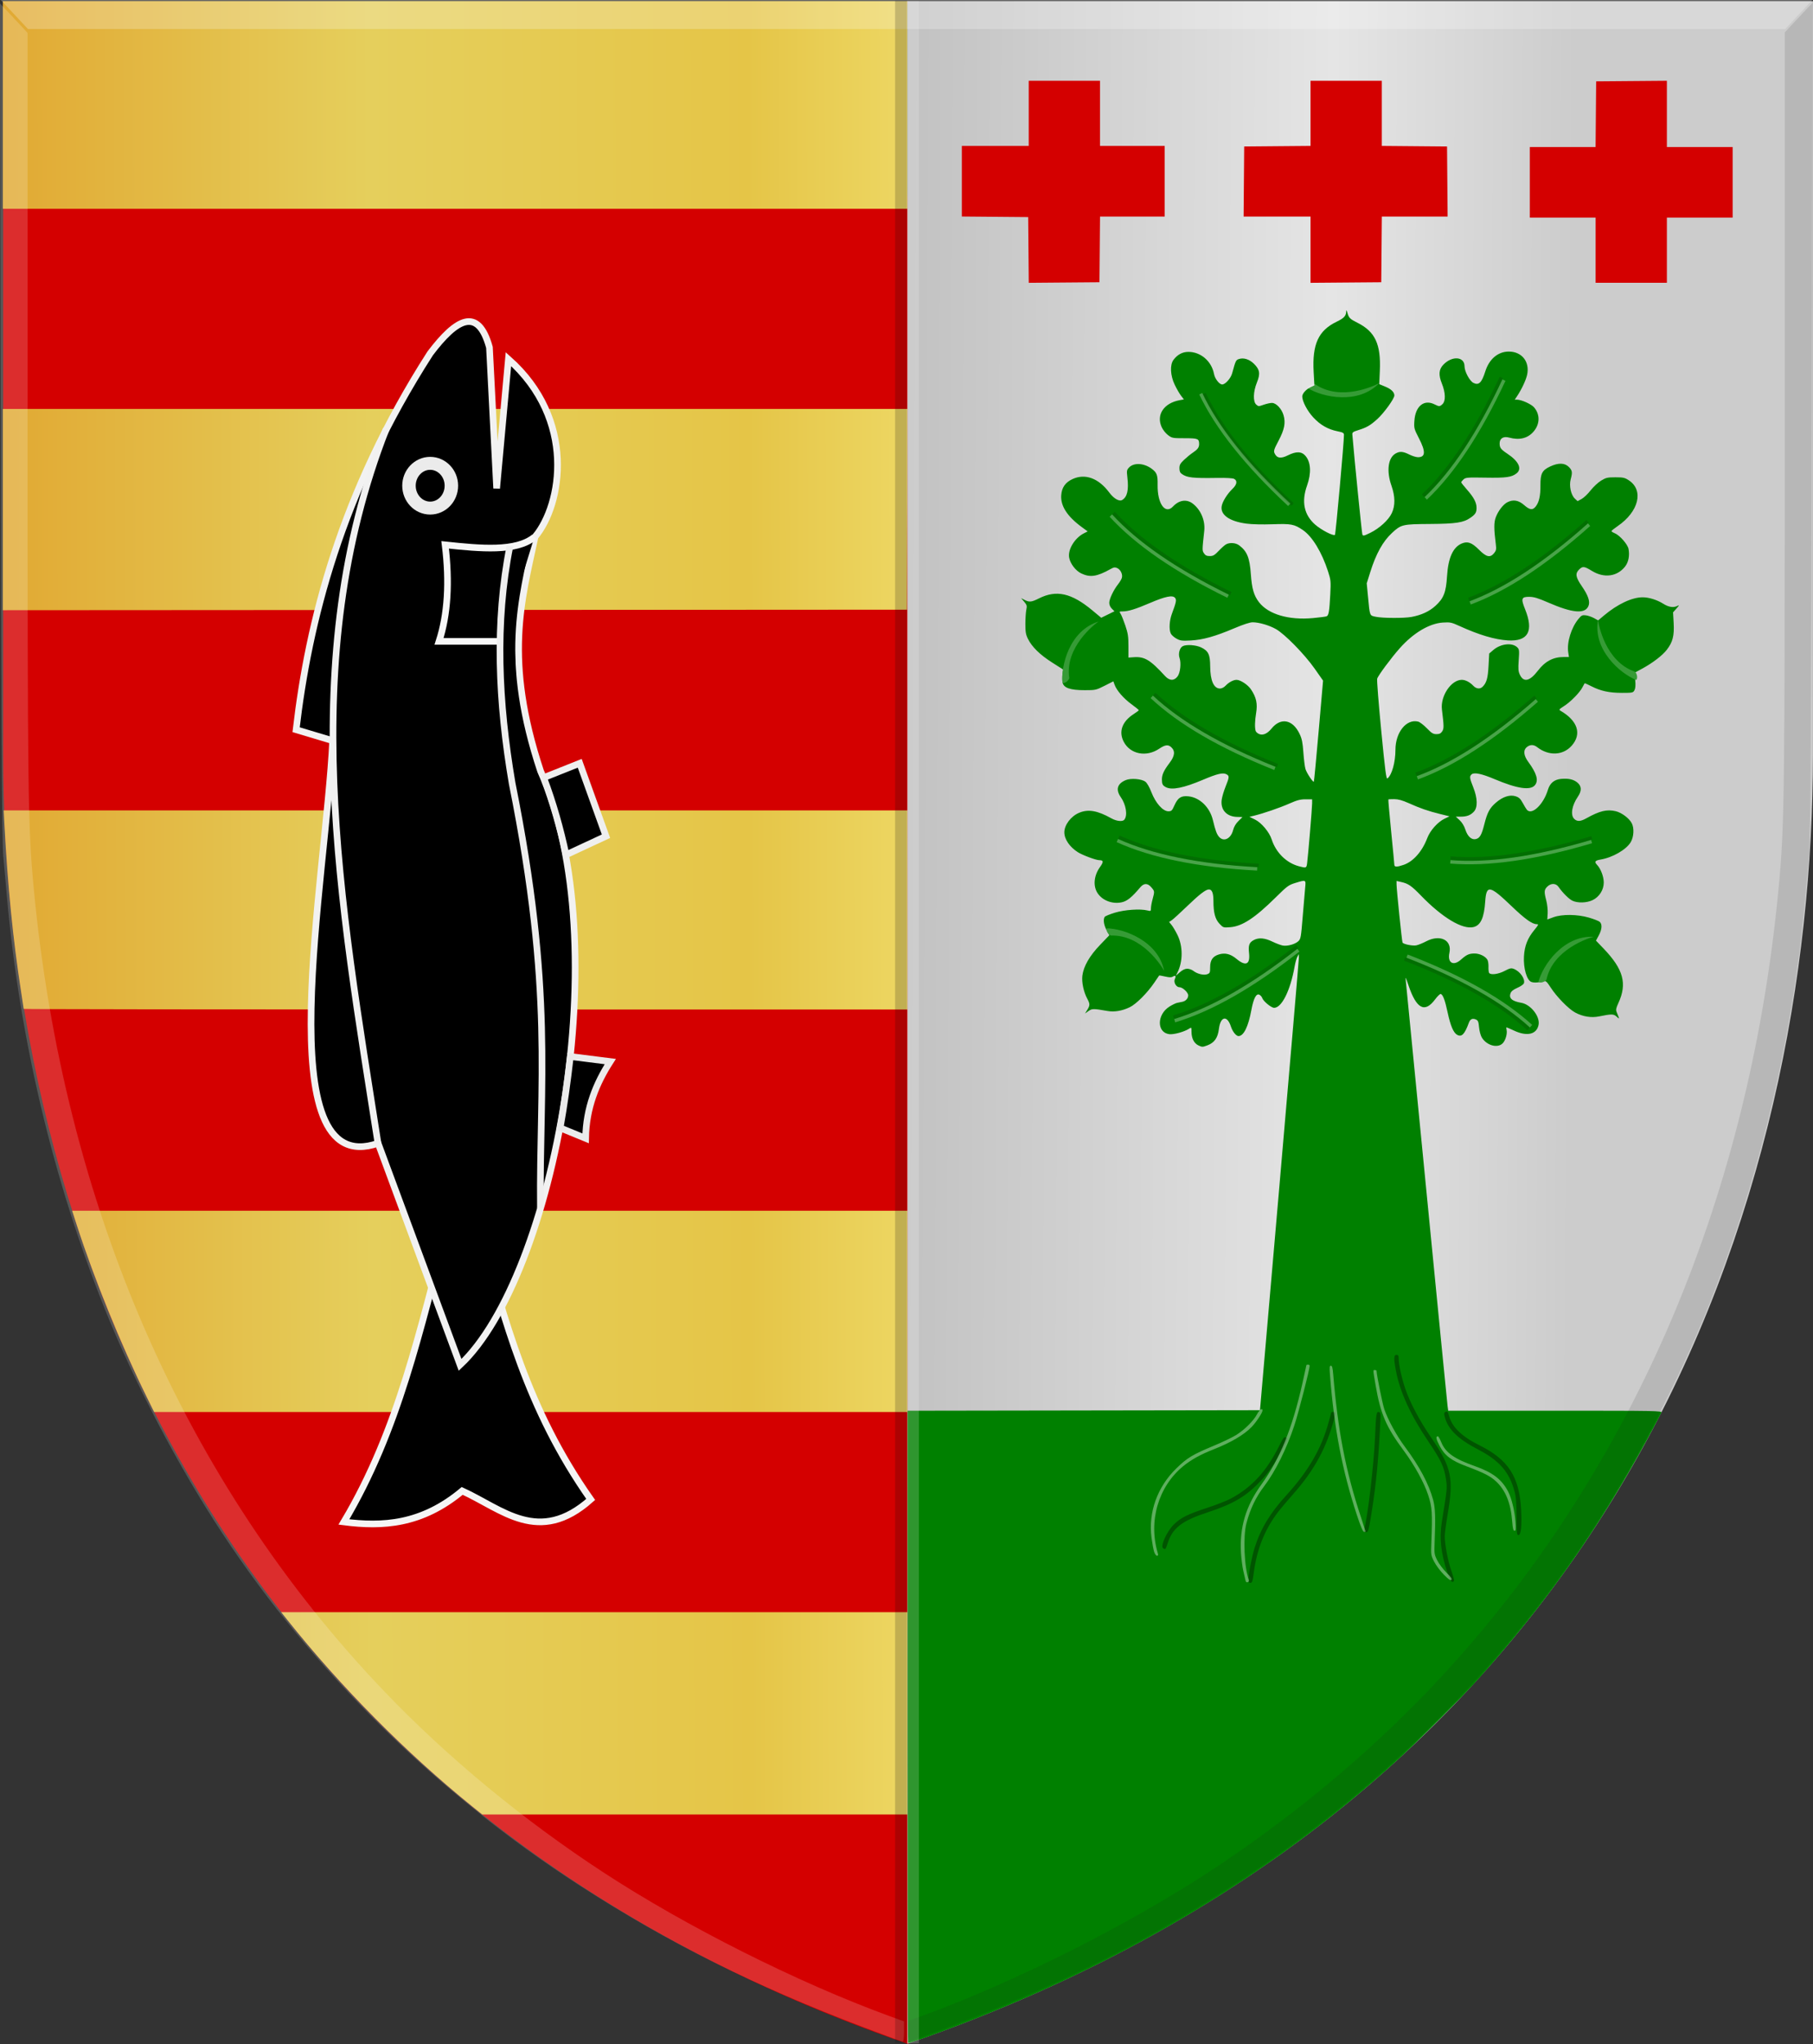 <?xml version="1.0" encoding="UTF-8" standalone="no"?>
<!-- Created with Inkscape (http://www.inkscape.org/) -->

<svg
   xmlns:dc="http://purl.org/dc/elements/1.1/"
   xmlns:cc="http://creativecommons.org/ns#"
   xmlns:rdf="http://www.w3.org/1999/02/22-rdf-syntax-ns#"
   xmlns:svg="http://www.w3.org/2000/svg"
   xmlns="http://www.w3.org/2000/svg"
   xmlns:xlink="http://www.w3.org/1999/xlink"
   xmlns:sodipodi="http://sodipodi.sourceforge.net/DTD/sodipodi-0.dtd"
   xmlns:inkscape="http://www.inkscape.org/namespaces/inkscape"
   width="528.086"
   height="595.526"
   id="svg4721"
   version="1.1"
   inkscape:version="0.48.4 r9939"
   sodipodi:docname="Maaseik wapen.svg">
  <rect width="100%" height="100%" fill="#333333" stroke="none"/>
  <defs
     id="defs4723">
    <linearGradient
       gradientTransform="translate(53.538,-39.878)"
       gradientUnits="userSpaceOnUse"
       y2="-32.554"
       x2="88.641"
       y1="-32.554"
       x1="73.236"
       id="linearGradient6983"
       xlink:href="#linearGradient21651"
       inkscape:collect="always" />
    <linearGradient
       gradientTransform="translate(53.538,-39.878)"
       gradientUnits="userSpaceOnUse"
       y2="-32.302"
       x2="70.206"
       y1="-32.302"
       x1="53.538"
       id="linearGradient6973"
       xlink:href="#linearGradient3984"
       inkscape:collect="always" />
    <linearGradient
       id="linearGradient3984">
      <stop
         id="stop3986"
         offset="0"
         style="stop-color:#a3a3a3;stop-opacity:1;" />
      <stop
         id="stop3988"
         offset="0.143"
         style="stop-color:#b0b0b0;stop-opacity:1;" />
      <stop
         style="stop-color:#d1d1d1;stop-opacity:1;"
         offset="0.321"
         id="stop3990" />
      <stop
         id="stop3992"
         offset="0.5"
         style="stop-color:#bdbdbd;stop-opacity:1;" />
      <stop
         style="stop-color:#e5e5e5;stop-opacity:1;"
         offset="0.75"
         id="stop3994" />
      <stop
         id="stop3996"
         offset="0.875"
         style="stop-color:#cccccc;stop-opacity:1;" />
      <stop
         style="stop-color:#cccccc;stop-opacity:1;"
         offset="1"
         id="stop3998" />
    </linearGradient>
    <linearGradient
       gradientUnits="userSpaceOnUse"
       y2="447.256"
       x2="438.368"
       y1="449.399"
       x1="249.661"
       id="linearGradient5869"
       xlink:href="#linearGradient4070-8-2-8-8-7-0-6-5"
       inkscape:collect="always"
       gradientTransform="translate(40,54.281)" />
    <linearGradient
       id="linearGradient21651">
      <stop
         style="stop-color:#cc992d;stop-opacity:1;"
         offset="0"
         id="stop21653" />
      <stop
         style="stop-color:#e1a832;stop-opacity:1;"
         offset="0.143"
         id="stop21655" />
      <stop
         id="stop21657"
         offset="0.321"
         style="stop-color:#e5cf5c;stop-opacity:1;" />
      <stop
         style="stop-color:#e5c547;stop-opacity:1;"
         offset="0.5"
         id="stop21659" />
      <stop
         id="stop21661"
         offset="0.75"
         style="stop-color:#ffffa3;stop-opacity:1;" />
      <stop
         style="stop-color:#ffd94d;stop-opacity:1;"
         offset="0.875"
         id="stop21663" />
      <stop
         id="stop21665"
         offset="1"
         style="stop-color:#ffdb4e;stop-opacity:1;" />
    </linearGradient>
    <linearGradient
       gradientUnits="userSpaceOnUse"
       y2="365.43"
       x2="440.023"
       y1="370.43"
       x1="178.618"
       id="linearGradient3953"
       xlink:href="#linearGradient21651"
       inkscape:collect="always"
       gradientTransform="translate(40,54.281)" />
    <linearGradient
       id="linearGradient4070-8-2-8-8-7-0-6-5">
      <stop
         id="stop4072-1-2-6-4-1-4-7-9"
         offset="0"
         style="stop-color:#a3a3a3;stop-opacity:1;" />
      <stop
         id="stop4074-8-0-7-0-4-8-7-1"
         offset="0.143"
         style="stop-color:#b0b0b0;stop-opacity:1;" />
      <stop
         style="stop-color:#d1d1d1;stop-opacity:1;"
         offset="0.321"
         id="stop4076-6-1-0-3-7-5-9-8" />
      <stop
         id="stop4078-0-2-8-7-6-7-6-1"
         offset="0.5"
         style="stop-color:#bdbdbd;stop-opacity:1;" />
      <stop
         style="stop-color:#e5e5e5;stop-opacity:1;"
         offset="0.75"
         id="stop4080-2-7-1-8-8-3-4-7" />
      <stop
         id="stop4082-4-7-8-3-2-3-1-8"
         offset="0.875"
         style="stop-color:#cccccc;stop-opacity:1;" />
      <stop
         style="stop-color:#cccccc;stop-opacity:1;"
         offset="1"
         id="stop4084-9-0-3-1-3-0-9-6" />
    </linearGradient>
    <linearGradient
       gradientUnits="userSpaceOnUse"
       y2="365.301"
       x2="308.787"
       y1="363.158"
       x1="127.12"
       id="linearGradient5861"
       xlink:href="#linearGradient4070-8-2-8-8-7-0-6-5"
       inkscape:collect="always"
       gradientTransform="translate(40,54.281)" />
    <linearGradient
       inkscape:collect="always"
       xlink:href="#linearGradient21651"
       id="linearGradient5408"
       x1="-646.249"
       y1="-132.45"
       x2="73.689"
       y2="-134.082"
       gradientUnits="userSpaceOnUse" />
    <linearGradient
       inkscape:collect="always"
       xlink:href="#linearGradient3984"
       id="linearGradient5416"
       x1="-583.565"
       y1="-108.98"
       x2="76.484"
       y2="-105.715"
       gradientUnits="userSpaceOnUse" />
  </defs>
  <sodipodi:namedview
     id="base"
     pagecolor="#ffffff"
     bordercolor="#666666"
     borderopacity="1.0"
     inkscape:pageopacity="0.0"
     inkscape:pageshadow="2"
     inkscape:zoom="0.49497475"
     inkscape:cx="308.67348"
     inkscape:cy="132.16997"
     inkscape:document-units="px"
     inkscape:current-layer="layer1-4"
     showgrid="false"
     fit-margin-top="0"
     fit-margin-left="0"
     fit-margin-right="0"
     fit-margin-bottom="0"
     inkscape:window-width="1600"
     inkscape:window-height="837"
     inkscape:window-x="-8"
     inkscape:window-y="-8"
     inkscape:window-maximized="1" />
  <g
     inkscape:label="Laag 1"
     inkscape:groupmode="layer"
     id="layer1"
     transform="translate(-107.385,-197.456)">
    <g
       transform="matrix(0.854,0,0,0.875,570.136,587.817)"
       id="layer1-4"
       inkscape:label="Laag 1">
      <path
         sodipodi:nodetypes="cccccccc"
         inkscape:connector-curvature="0"
         id="path3020"
         d="m -231.949,-445.586 -302.785,11.688 -6.045,57.187 0,181.879 c 0,144.443 62.188,346.028 308.829,429.309 l 0.029,-611.919 -6.041,-54.638 z"
         style="fill:#d40000;fill-opacity:1;stroke:none" />
      <path
         style="fill:url(#linearGradient5408);fill-opacity:1"
         d="m -380.883,155.248 c -22.199,-17.494 -44.935,-39.891 -62.964,-62.024 l -2.105,-2.584 106.802,0 106.802,0 0,33.681 0,33.681 -72.52,0 -72.52,0 -3.494,-2.753 z M -492.127,18.378 c -8.516,-16.902 -17.623,-38.779 -23.444,-56.313 l -1.686,-5.079 142.453,0 142.453,0 0,33.503 0,33.503 -128.475,0 -128.475,0 -2.828,-5.613 z m -41.66,-128.598 c 0,-0.11 -0.426,-2.877 -0.948,-6.148 -2.685,-16.851 -4.502,-34.748 -5.627,-55.399 l -0.247,-4.544 154.13,0 154.13,0 0,33.146 0,33.146 -150.719,0 c -82.895,0 -150.719,-0.09 -150.719,-0.201 z m -7.106,-166.243 0,-33.503 154.274,0 154.274,0 -0.095,33.414 -0.095,33.414 -154.178,0.089 -154.178,0.089 0,-33.503 z m 0,-134.724 0,-34.572 154.272,0 154.272,0 0,34.572 0,34.572 -154.272,0 -154.272,0 0,-34.572 z"
         id="path4032"
         inkscape:connector-curvature="0" />
      <path
         sodipodi:nodetypes="cccccc"
         inkscape:connector-curvature="0"
         id="path3020-4"
         d="m -232.345,-445.743 308.829,0 0,250.754 c 0,144.443 -62.188,346.028 -308.829,429.31 l -0.032,-680.071 z"
         style="fill:url(#linearGradient5416);fill-opacity:1;stroke:none" />
      <path
         style="fill:#008000"
         d="m -232.135,234.078 c -0.11,-0.107 -0.201,-47.515 -0.201,-105.352 l 0,-105.158 60.108,-0.091 60.108,-0.091 6.63,-74.666 c 3.646,-41.066 6.632,-75.235 6.634,-75.931 l 0.004,-1.266 -0.515,0.914 c -0.283,0.503 -0.705,1.967 -0.939,3.254 -1.438,7.936 -4.386,13.73 -6.985,13.73 -0.982,0 -3.716,-2.206 -4.07,-3.283 -0.126,-0.382 -0.553,-0.863 -0.949,-1.068 -1.069,-0.553 -2.006,1.19 -2.749,5.113 -1.046,5.528 -2.622,8.639 -4.377,8.639 -0.83,0 -2.032,-1.473 -2.601,-3.186 -1.272,-3.834 -3.544,-3.404 -4.08,0.772 -0.389,3.031 -1.526,4.617 -3.95,5.513 -1.605,0.592 -1.792,0.594 -3.019,0.029 -1.526,-0.703 -2.389,-2.366 -2.389,-4.603 0,-1.499 -3.7e-4,-1.499 -0.895,-0.932 -1.582,1.002 -5.197,1.966 -6.679,1.781 -4.312,-0.539 -4.276,-6.531 0.055,-9.191 0.947,-0.582 2.143,-1.143 2.658,-1.247 0.514,-0.104 1.302,-0.261 1.75,-0.348 1.137,-0.221 1.99,-1.139 1.99,-2.14 0,-0.975 -1.932,-2.718 -3.012,-2.718 -1.103,0 -2.049,-1.639 -1.554,-2.691 0.493,-1.046 0.222,-1.38 -0.68,-0.835 -0.507,0.306 -1.171,0.299 -2.634,-0.027 -1.076,-0.24 -1.989,-0.393 -2.029,-0.34 -0.04,0.053 -0.787,1.126 -1.66,2.383 -2.4,3.459 -6.173,7.143 -8.382,8.184 -2.562,1.208 -5.215,1.649 -7.537,1.253 -4.887,-0.833 -5.297,-0.832 -6.53,0.017 l -1.172,0.807 0.764,-1.212 c 0.955,-1.514 0.955,-1.968 0.005,-3.682 -1.247,-2.249 -1.96,-5.528 -1.677,-7.713 0.401,-3.106 2.461,-6.596 6.035,-10.228 l 3.153,-3.203 -0.943,-1.716 c -0.937,-1.704 -1.203,-3.546 -0.636,-4.408 0.163,-0.248 1.717,-0.873 3.454,-1.39 3.336,-0.993 8.665,-1.354 11.105,-0.752 1.157,0.286 1.216,0.251 1.22,-0.723 0.003,-0.563 0.253,-1.918 0.557,-3.012 0.725,-2.61 0.72,-2.654 -0.407,-3.95 -1.284,-1.475 -2.555,-1.464 -3.843,0.033 -2.823,3.281 -4.451,4.562 -6.284,4.942 -3.171,0.658 -6.559,-0.592 -8.21,-3.03 -1.616,-2.384 -1.295,-5.849 0.807,-8.706 1.301,-1.769 1.233,-2.287 -0.301,-2.3 -1.109,-0.009 -5.665,-1.67 -7.222,-2.633 -2.84,-1.755 -4.656,-4.369 -4.637,-6.672 0.02,-2.441 2.265,-5.321 5.041,-6.466 3.103,-1.28 6.245,-0.752 10.998,1.847 1.775,0.97 3.831,1.179 4.425,0.449 1.173,-1.44 0.6,-4.975 -1.217,-7.51 -1.793,-2.502 -1.211,-4.464 1.681,-5.659 1.733,-0.716 5.374,-0.436 6.69,0.514 0.595,0.429 1.389,1.773 2.093,3.544 1.432,3.598 3.9,6.309 5.746,6.309 1.087,0 1.277,-0.177 2.091,-1.959 1.161,-2.539 2.267,-3.248 4.709,-3.021 3.897,0.362 7.345,3.605 8.407,7.906 0.89,3.607 1.341,4.783 2.171,5.661 1.594,1.688 3.99,0.515 4.727,-2.314 0.29,-1.113 0.92,-2.159 1.823,-3.027 l 1.38,-1.327 -1.8,-0.036 c -3.578,-0.071 -5.726,-2.346 -5.308,-5.623 0.123,-0.963 0.721,-2.96 1.328,-4.439 1.317,-3.206 1.347,-3.603 0.307,-4.142 -1.197,-0.619 -3.142,-0.174 -7.978,1.828 -6.603,2.733 -10.619,3.521 -12.66,2.482 -1.138,-0.579 -1.366,-1.008 -1.372,-2.585 -0.007,-1.6 0.642,-2.961 2.656,-5.571 1.76,-2.282 1.928,-3.887 0.538,-5.149 -1.069,-0.971 -2.08,-0.848 -4.143,0.506 -4.383,2.876 -9.86,1.815 -12.077,-2.337 -1.794,-3.36 -0.547,-6.745 3.395,-9.215 0.952,-0.597 1.74,-1.175 1.751,-1.286 0.011,-0.111 -1.09,-0.989 -2.446,-1.952 -2.69,-1.91 -5.088,-4.587 -5.79,-6.465 l -0.447,-1.196 -2.981,1.473 c -2.907,1.436 -3.075,1.473 -6.774,1.473 -4.98,0 -7.214,-0.762 -7.567,-2.58 -0.13,-0.672 -0.138,-1.912 -0.017,-2.756 l 0.22,-1.534 -3.778,-2.35 c -4.135,-2.572 -6.862,-5.175 -8.225,-7.851 -0.729,-1.431 -0.881,-2.294 -0.879,-4.985 0.002,-1.79 0.144,-3.914 0.317,-4.721 0.281,-1.31 0.202,-1.596 -0.73,-2.667 l -1.044,-1.2 1.177,0.588 c 1.64,0.82 2.367,0.746 4.903,-0.5 5.95,-2.923 11.109,-1.794 18.221,3.989 l 3.024,2.459 2.258,-1.082 2.258,-1.082 -0.888,-0.858 c -0.55,-0.531 -0.888,-1.282 -0.888,-1.971 0,-1.257 1.458,-4.255 2.991,-6.151 0.563,-0.696 1.145,-1.644 1.294,-2.106 0.371,-1.151 -0.396,-2.775 -1.551,-3.283 -0.798,-0.351 -1.179,-0.299 -2.312,0.319 -4.634,2.527 -6.95,2.863 -9.981,1.444 -1.901,-0.89 -3.724,-3.208 -4.118,-5.239 -0.519,-2.675 1.88,-6.546 5.021,-8.104 l 1.293,-0.641 -2.022,-1.449 c -4.966,-3.559 -7.264,-7.042 -6.997,-10.606 0.192,-2.572 1.393,-4.251 3.83,-5.359 4.307,-1.957 8.888,-0.325 12.555,4.474 1.564,2.047 3.422,3.078 4.436,2.461 1.708,-1.038 2.236,-3.295 1.744,-7.456 -0.268,-2.27 -0.224,-2.529 0.563,-3.339 1.64,-1.688 5.106,-1.497 7.741,0.426 1.764,1.288 2.061,2.078 2.003,5.343 -0.11,6.235 2.587,9.962 5.229,7.228 2.12,-2.194 4.664,-2.554 6.783,-0.96 2.729,2.052 4.274,5.641 3.895,9.047 -0.726,6.524 -0.726,6.545 -0.089,7.484 0.475,0.701 0.938,0.915 1.979,0.915 1.143,0 1.631,-0.281 3.077,-1.769 0.945,-0.973 2.086,-1.949 2.535,-2.169 1.328,-0.651 3.285,-0.473 4.462,0.405 2.659,1.984 3.532,4.113 3.929,9.577 0.349,4.798 1.037,7.108 2.771,9.307 3.193,4.048 10.147,6.046 18.437,5.297 2.21,-0.2 4.287,-0.462 4.615,-0.584 0.737,-0.273 0.972,-1.64 1.273,-7.408 0.222,-4.252 0.176,-4.7 -0.772,-7.561 -2.122,-6.399 -5.383,-11.629 -8.573,-13.751 -2.947,-1.96 -3.991,-2.155 -10.372,-1.932 -3.444,0.12 -7.001,0.036 -8.888,-0.21 -5.815,-0.76 -8.955,-2.932 -8.432,-5.835 0.278,-1.544 1.912,-4.088 3.703,-5.766 1.507,-1.412 1.719,-2.685 0.548,-3.291 -0.487,-0.252 -2.635,-0.376 -5.703,-0.327 -8.394,0.132 -10.327,-0.075 -12.121,-1.294 -0.617,-0.419 -0.841,-0.932 -0.841,-1.922 0,-1.118 0.274,-1.603 1.589,-2.816 0.874,-0.806 2.179,-1.851 2.898,-2.322 1.714,-1.122 2.219,-1.773 2.226,-2.872 0.013,-1.835 -0.371,-1.989 -4.951,-1.989 -4.107,0 -4.294,-0.035 -5.668,-1.046 -0.794,-0.584 -1.749,-1.765 -2.166,-2.676 -1.888,-4.126 0.776,-7.987 6.175,-8.948 l 1.414,-0.252 -0.967,-1.225 c -0.532,-0.674 -1.504,-2.323 -2.162,-3.664 -1.511,-3.084 -1.687,-6.624 -0.412,-8.288 1.345,-1.755 3.059,-2.648 5.082,-2.648 4.229,0 7.91,3.103 8.737,7.365 0.311,1.605 1.818,3.483 2.794,3.483 1.063,0 2.923,-2.043 3.393,-3.725 1.163,-4.165 1.273,-4.396 2.249,-4.726 1.64,-0.554 3.611,0.046 5.199,1.581 1.999,1.933 2.208,3.284 0.972,6.273 -1.253,3.027 -1.347,6.303 -0.211,7.298 0.725,0.635 0.842,0.637 2.524,0.054 0.97,-0.336 2.249,-0.61 2.842,-0.609 1.45,0.003 3.337,1.971 3.964,4.134 0.735,2.54 0.289,4.732 -1.72,8.454 -1.577,2.921 -1.726,3.392 -1.337,4.217 0.76,1.613 2.128,1.816 4.482,0.664 2.897,-1.417 4.728,-1.358 6.07,0.197 1.824,2.112 2.01,5.729 0.508,9.842 -1.968,5.387 -1.035,9.757 2.778,13.019 2.091,1.789 6.279,3.897 6.738,3.391 0.267,-0.295 3.108,-31.088 3.072,-33.291 -0.011,-0.638 -0.367,-0.832 -2.163,-1.18 -3.28,-0.635 -5.9,-2.097 -8.31,-4.641 -2.035,-2.147 -3.751,-5.33 -3.751,-6.958 0,-0.956 1.3,-2.375 2.811,-3.069 l 1.336,-0.613 -0.254,-4.427 c -0.533,-9.281 1.595,-13.837 7.84,-16.781 2.497,-1.177 3.2,-1.91 3.26,-3.397 0.025,-0.634 0.125,-0.53 0.408,0.428 0.509,1.723 0.858,2.063 3.381,3.294 6.081,2.968 8.077,7.132 7.68,16.023 l -0.199,4.447 2.021,0.81 c 2.051,0.822 3.132,1.843 3.132,2.96 0,1.056 -3.54,5.844 -5.794,7.835 -2.429,2.146 -3.603,2.811 -6.548,3.71 -1.769,0.54 -2.047,0.746 -1.986,1.475 0.654,7.767 3.226,32.823 3.414,33.267 0.226,0.533 0.528,0.472 2.663,-0.542 3.147,-1.494 6.267,-4.274 7.372,-6.566 1.217,-2.526 1.179,-5.55 -0.115,-9.161 -1.732,-4.835 -1.173,-9.219 1.359,-10.665 1.452,-0.829 2.557,-0.76 4.713,0.298 1.012,0.496 2.353,0.903 2.981,0.904 2.582,0.003 2.675,-1.855 0.317,-6.326 -1.653,-3.134 -1.71,-3.348 -1.545,-5.785 0.334,-4.926 3.311,-7.271 6.933,-5.46 1.49,0.745 1.786,0.729 2.69,-0.145 1.088,-1.052 0.995,-3.8 -0.23,-6.761 -1.209,-2.921 -1.07,-4.752 0.481,-6.329 3.002,-3.054 7.229,-2.736 7.229,0.544 0,1.7 1.728,4.863 3.007,5.502 1.844,0.922 2.853,-0.024 4.075,-3.82 1.323,-4.109 4.343,-6.596 8.01,-6.596 4.468,0 7.214,3.397 6.252,7.734 -0.39,1.759 -1.863,4.824 -3.414,7.103 l -0.8,1.175 0.771,0 c 1.498,0 4.889,1.496 5.822,2.568 2.11,2.424 2.005,5.658 -0.265,8.157 -1.976,2.176 -4.801,2.828 -8.245,1.904 -1.952,-0.524 -3.245,0.255 -3.245,1.954 0,1.436 0.418,1.975 2.653,3.424 3.886,2.519 5.078,5.044 3.095,6.552 -1.672,1.271 -3.583,1.525 -10.603,1.406 -6.119,-0.104 -6.724,-0.057 -7.447,0.576 -0.433,0.379 -0.787,0.817 -0.787,0.973 0,0.156 0.858,1.23 1.906,2.385 2.378,2.62 3.333,4.391 3.318,6.153 -0.013,1.531 -0.389,2.119 -2.093,3.275 -2.385,1.618 -4.952,2.002 -13.79,2.062 -9.413,0.065 -9.828,0.16 -12.946,2.972 -3.126,2.819 -5.461,6.923 -7.436,13.069 l -1.197,3.725 0.431,4.405 c 0.649,6.633 0.509,6.281 2.677,6.73 2.297,0.476 9.675,0.506 12.167,0.049 3.374,-0.619 6.043,-1.821 8.122,-3.658 2.857,-2.525 3.644,-4.48 3.994,-9.925 0.393,-6.112 2.043,-9.663 5.055,-10.88 1.986,-0.802 3.406,-0.296 5.834,2.081 2.538,2.484 3.838,2.764 5.185,1.115 0.683,-0.836 0.775,-1.282 0.577,-2.802 -0.683,-5.264 -0.687,-7.416 -0.018,-9.136 0.823,-2.115 2.531,-4.272 3.94,-4.977 1.978,-0.989 3.792,-0.697 5.686,0.915 1.985,1.69 2.921,1.806 3.987,0.495 1.152,-1.416 1.644,-3.565 1.613,-7.046 -0.035,-3.905 0.572,-5.038 3.378,-6.301 2.769,-1.246 4.881,-1.19 6.286,0.169 1.207,1.167 1.304,1.786 0.651,4.145 -0.589,2.129 0.089,5.198 1.413,6.402 l 0.941,0.854 1.358,-0.715 c 0.747,-0.393 2.132,-1.681 3.078,-2.862 0.946,-1.181 2.555,-2.645 3.577,-3.254 1.669,-0.996 2.161,-1.107 4.876,-1.107 2.668,0 3.2,0.116 4.574,0.995 5.204,3.33 3.418,10.451 -3.832,15.278 -1.143,0.761 -2.078,1.5 -2.078,1.641 0,0.142 0.498,0.457 1.108,0.701 1.709,0.684 4.41,3.684 4.71,5.23 0.436,2.248 -0.019,4.467 -1.215,5.921 -2.728,3.317 -7.131,3.867 -11.256,1.405 -2.649,-1.581 -3.174,-1.635 -4.396,-0.454 -1.376,1.331 -1.17,2.544 0.944,5.543 2.191,3.109 2.88,5.121 2.254,6.583 -1.174,2.739 -5.44,2.378 -13.766,-1.165 -3.421,-1.456 -4.811,-1.866 -6.383,-1.883 -2.726,-0.03 -2.936,0.568 -1.457,4.142 3.018,7.291 1.037,10.781 -5.883,10.367 -4.456,-0.267 -9.826,-1.826 -16.456,-4.777 -2.759,-1.228 -3.199,-1.319 -5.652,-1.171 -4.655,0.281 -10.095,3.433 -14.75,8.545 -2.939,3.228 -7.435,9.152 -7.712,10.161 -0.135,0.492 0.488,8.255 1.384,17.251 1.37,13.746 1.712,16.291 2.146,15.943 1.511,-1.213 2.705,-5.417 2.705,-9.527 0,-5.825 3.738,-10.362 7.737,-9.391 0.556,0.135 1.888,1.129 2.962,2.209 1.647,1.657 2.16,1.964 3.285,1.964 1.013,0 1.481,-0.219 1.953,-0.915 0.63,-0.93 0.622,-1.646 -0.084,-7.281 -0.561,-4.479 3.143,-9.883 6.774,-9.883 1.235,0 2.738,0.754 3.899,1.954 1.029,1.065 2.311,1.21 3.189,0.362 1.359,-1.314 1.811,-2.858 2.036,-6.961 l 0.226,-4.116 1.411,-1.179 c 2.532,-2.116 6.443,-2.533 8.162,-0.871 0.679,0.656 0.721,1.024 0.491,4.255 -0.211,2.966 -0.146,3.752 0.402,4.87 1.286,2.62 3.366,2.169 6.112,-1.325 2.471,-3.143 5.222,-4.581 8.763,-4.581 l 1.857,0 -0.249,-1.608 c -0.509,-3.282 1.063,-8.241 3.521,-11.11 1.01,-1.178 1.293,-1.31 2.506,-1.164 0.752,0.09 2,0.508 2.773,0.927 l 1.405,0.763 1.992,-1.636 c 4.605,-3.782 9.561,-6.06 13.183,-6.06 2.155,0 4.911,0.843 7.054,2.157 1.882,1.154 3.51,1.38 4.873,0.675 0.644,-0.333 0.568,-0.148 -0.365,0.879 l -1.182,1.302 0.204,3.58 c 0.24,4.203 -0.319,6.325 -2.334,8.877 -1.509,1.911 -4.862,4.416 -8.431,6.299 l -2.582,1.362 0.235,2.455 c 0.165,1.722 0.087,2.721 -0.258,3.345 -0.473,0.855 -0.639,0.889 -4.277,0.889 -4.338,0 -7.25,-0.617 -10.429,-2.21 -1.202,-0.602 -2.233,-1.043 -2.29,-0.979 -0.057,0.064 -0.399,0.676 -0.759,1.361 -0.919,1.745 -4.04,4.846 -6.273,6.231 -1.659,1.029 -1.803,1.213 -1.211,1.547 5.893,3.321 7.351,7.766 3.823,11.65 -2.962,3.261 -7.836,3.463 -11.75,0.486 -1.198,-0.911 -2.391,-0.929 -3.51,-0.053 -1.323,1.036 -1.155,2.802 0.473,4.962 2.87,3.808 3.561,6.179 2.257,7.736 -1.533,1.831 -6.052,1.178 -13.695,-1.978 -4.414,-1.823 -6.986,-2.357 -7.883,-1.637 -0.794,0.637 -0.717,1.255 0.544,4.343 1.478,3.619 1.559,6.682 0.213,8.086 -1.159,1.209 -2.418,1.676 -4.521,1.676 l -1.653,0 1.308,1.175 c 0.831,0.746 1.545,1.888 1.958,3.13 0.769,2.313 2.134,3.505 3.604,3.149 1.332,-0.323 1.956,-1.395 2.862,-4.914 1.009,-3.918 1.805,-5.376 3.921,-7.177 2.345,-1.995 4.786,-2.773 6.75,-2.151 1.172,0.371 1.66,0.822 2.46,2.27 0.549,0.994 1.187,2.01 1.418,2.259 1.714,1.844 5.636,-1.823 7.135,-6.671 0.685,-2.217 2.161,-3.427 4.437,-3.639 2.567,-0.238 4.3,0.139 5.637,1.227 1.455,1.184 1.506,2.756 0.151,4.686 -2.047,2.916 -2.591,6.096 -1.262,7.38 0.995,0.962 2.155,0.912 4.149,-0.178 4.518,-2.47 7.015,-3.06 10.017,-2.364 2.037,0.472 4.586,2.336 5.479,4.006 0.868,1.622 0.706,4.544 -0.347,6.281 -1.523,2.513 -6.172,5.136 -10.297,5.81 -1.888,0.308 -2.187,0.741 -1.209,1.748 1.27,1.308 2.289,3.91 2.298,5.868 0.011,2.467 -1.507,4.818 -3.807,5.894 -2,0.936 -5.065,1.024 -6.865,0.199 -1.205,-0.553 -3.343,-2.628 -4.764,-4.626 -0.886,-1.246 -2.577,-1.271 -3.833,-0.057 -1.076,1.041 -1.122,1.683 -0.328,4.646 0.325,1.212 0.535,3.121 0.467,4.242 l -0.123,2.039 2.057,-0.737 c 2.979,-1.068 8.166,-1.017 12.155,0.12 1.646,0.469 3.286,1.095 3.646,1.392 0.928,0.765 0.812,2.497 -0.303,4.523 l -0.958,1.74 2.579,2.624 c 6.798,6.919 8.127,11.694 5.059,18.173 -0.791,1.67 -0.902,2.233 -0.589,2.989 1.054,2.548 1.054,2.451 10e-4,1.524 -1.05,-0.925 -1.68,-0.933 -5.975,-0.079 -2.691,0.535 -5.568,0.079 -8.182,-1.297 -2.242,-1.18 -6.316,-5.25 -8.367,-8.36 -1.211,-1.836 -1.639,-2.228 -2.244,-2.058 -1.711,0.481 -3.426,0.574 -4.338,0.233 -1.543,-0.576 -2.727,-4.581 -2.503,-8.467 0.205,-3.557 1.215,-6.066 3.564,-8.854 1.395,-1.656 1.503,-1.903 0.836,-1.903 -1.609,0 -3.989,-1.662 -8.732,-6.099 -7.356,-6.881 -8.495,-7.068 -8.883,-1.456 -0.373,5.405 -1.546,7.925 -3.96,8.511 -3.762,0.913 -10.632,-3.097 -17.962,-10.483 -3.262,-3.287 -4.313,-3.988 -6.788,-4.525 l -1.535,-0.334 0.003,1.137 c 0.005,1.687 1.836,19.055 2.043,19.38 0.363,0.567 3.506,1.171 4.741,0.91 0.689,-0.145 2.161,-0.731 3.269,-1.302 4.777,-2.459 8.925,-0.483 7.98,3.802 -0.732,3.32 1.324,4.521 3.91,2.285 1.957,-1.692 2.797,-2.063 4.676,-2.061 1.766,0.001 3.753,0.964 4.399,2.132 0.221,0.399 0.374,1.44 0.339,2.313 -0.034,0.873 0.058,1.776 0.205,2.006 0.501,0.784 3.15,0.46 5.3,-0.65 1.73,-0.893 2.236,-1.008 3.078,-0.699 2.099,0.769 3.933,3.233 3.526,4.737 -0.112,0.414 -1.006,1.047 -2.197,1.557 -1.377,0.589 -2.125,1.156 -2.38,1.805 -0.663,1.687 0.473,2.681 3.677,3.216 3.191,0.533 6.416,4.538 5.879,7.303 -0.625,3.22 -3.92,3.988 -8.372,1.951 -1.304,-0.596 -2.458,-1.084 -2.565,-1.084 -0.107,0 -0.099,0.366 0.016,0.814 0.317,1.225 -0.334,3.486 -1.285,4.464 -1.744,1.795 -5.546,0.769 -7.181,-1.937 -0.391,-0.647 -0.803,-2.166 -0.917,-3.375 -0.172,-1.838 -0.347,-2.261 -1.062,-2.577 -1.149,-0.506 -1.959,-0.149 -2.412,1.065 -1.429,3.827 -2.426,4.847 -3.963,4.052 -1.276,-0.66 -2.298,-2.985 -3.279,-7.464 -0.895,-4.086 -1.594,-5.918 -2.349,-6.156 -0.242,-0.076 -1.111,0.741 -1.932,1.815 -3.533,4.624 -6.368,3.149 -9.09,-4.728 -1.001,-2.898 -1.072,-3.005 -0.884,-1.341 0.112,0.994 3.312,32.885 7.111,70.869 3.799,37.984 7.005,69.753 7.123,70.598 l 0.215,1.537 36.481,0 c 34.588,0 36.469,0.033 36.236,0.633 -0.135,0.348 -2.283,4.294 -4.773,8.768 -16.659,29.934 -34.493,54.667 -57.487,79.728 -5.711,6.224 -20.464,20.664 -27.706,27.119 -44.342,39.519 -97.415,70.035 -160.335,92.191 -3.541,1.247 -6.528,2.18 -6.638,2.073 z m 95.215,-357.674 c 0.629,0 1.571,0.325 2.093,0.722 1.353,1.029 3.549,1.538 4.742,1.099 0.88,-0.324 0.971,-0.54 0.971,-2.306 0,-2.332 0.85,-3.592 2.854,-4.232 2.157,-0.688 4.077,-0.24 6.127,1.432 3.16,2.576 4.708,1.891 4.288,-1.896 -0.296,-2.669 0.054,-3.584 1.682,-4.397 1.692,-0.846 3.69,-0.667 6.301,0.565 1.296,0.611 2.898,1.196 3.561,1.3 1.603,0.252 4.132,-0.438 5.242,-1.43 0.844,-0.754 0.933,-1.237 1.515,-8.214 0.34,-4.077 0.719,-8.429 0.844,-9.672 0.264,-2.644 0.305,-2.626 -3.372,-1.528 -2.271,0.678 -2.763,1.032 -6.678,4.809 -7.077,6.828 -11.403,9.603 -15.462,9.918 -2.391,0.186 -2.43,0.174 -3.692,-1.12 -1.501,-1.539 -2.089,-3.689 -2.089,-7.642 0,-2.604 -0.487,-3.805 -1.541,-3.805 -1.053,0 -3.204,1.605 -7.248,5.408 -2.468,2.322 -4.901,4.493 -5.406,4.825 l -0.918,0.604 0.837,0.999 c 0.46,0.549 1.366,2.044 2.012,3.321 1.89,3.734 1.888,8.835 -0.003,12.495 l -0.557,1.078 1.376,-1.168 c 0.909,-0.772 1.764,-1.168 2.52,-1.168 z m 40.884,-35.163 c 0.336,-2.434 1.704,-18.404 1.704,-19.895 l 0,-1.348 -2.243,0 c -1.802,0 -2.888,0.278 -5.516,1.415 -3.223,1.393 -8.827,3.275 -11.997,4.029 l -1.618,0.385 1.939,0.934 c 2.151,1.036 4.83,4.151 5.616,6.529 1.467,4.437 5.029,7.879 9.306,8.994 2.517,0.656 2.579,0.633 2.811,-1.042 z m 32.863,0.599 c 3.326,-1.096 6.384,-4.464 8.116,-8.941 0.968,-2.502 3.565,-5.352 5.853,-6.423 l 1.73,-0.81 -3.327,-0.802 c -3.977,-0.959 -6.624,-1.857 -10.629,-3.605 -2.13,-0.93 -3.529,-1.307 -4.881,-1.317 -1.042,-0.008 -1.951,0.042 -2.02,0.111 -0.069,0.069 0.36,4.844 0.952,10.611 0.592,5.767 1.081,10.77 1.086,11.119 0.012,0.79 0.85,0.805 3.12,0.057 z m -28.921,-44.611 1.494,-16.745 -2.889,-4.017 c -3.434,-4.774 -10.192,-11.507 -13.206,-13.157 -2.329,-1.275 -5.767,-2.249 -7.934,-2.249 -0.913,0 -3.177,0.721 -6.186,1.968 -6.579,2.728 -10.761,3.875 -14.903,4.087 -3.052,0.156 -3.588,0.087 -4.917,-0.635 -0.82,-0.446 -1.677,-1.204 -1.904,-1.686 -0.651,-1.381 -0.483,-4.289 0.377,-6.545 1.493,-3.915 1.644,-4.668 1.069,-5.338 -0.833,-0.971 -3.341,-0.463 -8.59,1.738 -4.869,2.042 -7.385,2.795 -9.337,2.795 -1.104,0 -1.13,0.034 -0.618,0.814 0.294,0.447 1.013,2.197 1.598,3.887 0.9,2.601 1.064,3.658 1.063,6.87 l -0.001,3.797 1.762,-0.124 c 3.731,-0.263 5.648,0.856 10.707,6.248 1.529,1.63 3.103,1.677 4.294,0.128 0.913,-1.187 1.27,-4.452 0.669,-6.119 -0.513,-1.422 0.031,-3.386 1.088,-3.933 1.22,-0.631 4.5,-0.415 6.271,0.414 2.468,1.155 3.067,2.373 3.088,6.278 0.026,4.765 1.22,7.412 3.344,7.412 0.593,0 1.367,-0.381 1.905,-0.938 1.114,-1.153 2.653,-1.954 3.754,-1.954 1.307,0 3.849,1.634 4.886,3.141 1.858,2.699 2.321,4.786 1.77,7.978 -0.432,2.501 -0.49,4.852 -0.146,5.899 0.107,0.325 0.605,0.771 1.107,0.992 1.324,0.583 2.862,-0.054 4.298,-1.781 3.155,-3.796 7.219,-3.054 9.568,1.746 0.802,1.64 1.053,2.84 1.301,6.221 0.168,2.304 0.488,4.776 0.711,5.495 0.408,1.318 2.562,4.496 2.855,4.213 0.087,-0.084 0.83,-7.688 1.652,-16.898 z"
         id="path4221"
         inkscape:connector-curvature="0" />
      <path
         style="fill:#d40000;fill-opacity:1"
         d="m -191.081,-362.906 -0.099,-10.943 -11.313,-0.096 -11.313,-0.096 0,-11.746 0,-11.746 11.407,0 11.407,0 0,-10.847 0,-10.847 12.155,0 12.155,0 0,10.847 0,10.847 11.033,0 11.033,0 0,11.751 0,11.751 -11.027,0 -11.027,0 -0.099,10.938 -0.099,10.938 -12.056,0.095 -12.056,0.095 -0.099,-10.943 z m 96.204,-0.09 0,-11.033 -11.412,0 -11.412,0 0.099,-11.661 0.099,-11.661 11.313,-0.096 11.313,-0.096 0,-10.842 0,-10.842 12.155,0 12.155,0 0,10.842 0,10.842 11.126,0.096 11.126,0.096 0.099,11.661 0.099,11.661 -11.219,0 -11.219,0 -0.099,10.938 -0.099,10.938 -12.061,0.095 -12.061,0.095 0,-11.033 z m 97.238,0.176 0,-10.847 -11.22,0 -11.22,0 0,-11.751 0,-11.751 11.214,0 11.214,0 0.099,-10.938 0.099,-10.938 12.061,-0.095 12.061,-0.095 0,11.033 0,11.033 11.22,0 11.22,0 0,11.751 0,11.751 -11.22,0 -11.22,0 0,10.847 0,10.847 -12.155,0 -12.155,0 0,-10.847 z"
         id="path4300"
         inkscape:connector-curvature="0" />
      <path
         style="fill:none;stroke:#f7f7f7;stroke-width:3.1;stroke-linecap:butt;stroke-linejoin:miter;stroke-miterlimit:4;stroke-opacity:0.297;stroke-dasharray:none"
         d="m 1596.429,-1131.209 c -39.095,-36.757 -65.863,-70.774 -80.714,-102.143"
         id="path4302"
         inkscape:connector-curvature="0"
         transform="matrix(0.374,0,0,0.362,-699.194,131.428)"
         sodipodi:nodetypes="cc" />
      <path
         style="fill:none;stroke:#0e0e0e;stroke-width:1.14;stroke-linecap:butt;stroke-linejoin:miter;stroke-miterlimit:4;stroke-opacity:0.16;stroke-dasharray:none"
         d="m -100.984,-278.164 c -14.621,-13.29 -24.632,-25.59 -30.186,-36.933"
         id="path4302-7"
         inkscape:connector-curvature="0"
         sodipodi:nodetypes="cc" />
      <path
         style="fill:none;stroke:#f7f7f7;stroke-width:1.14;stroke-linecap:butt;stroke-linejoin:miter;stroke-miterlimit:4;stroke-opacity:0.297;stroke-dasharray:none"
         d="m -122.997,-247.612 c -17.986,-8.607 -31.263,-17.561 -39.988,-26.853"
         id="path4302-4"
         inkscape:connector-curvature="0"
         sodipodi:nodetypes="cc" />
      <path
         style="fill:none;stroke:#0e0e0e;stroke-width:1.14;stroke-linecap:butt;stroke-linejoin:miter;stroke-miterlimit:4;stroke-opacity:0.16;stroke-dasharray:none"
         d="m -122.06,-248.485 c -17.986,-8.607 -31.263,-17.561 -39.988,-26.853"
         id="path4302-7-2"
         inkscape:connector-curvature="0"
         sodipodi:nodetypes="cc" />
      <path
         style="fill:none;stroke:#f7f7f7;stroke-width:1.14;stroke-linecap:butt;stroke-linejoin:miter;stroke-miterlimit:4;stroke-opacity:0.297;stroke-dasharray:none"
         d="m -107.034,-190.292 c -18.614,-7.251 -32.562,-15.197 -41.996,-23.816"
         id="path4302-77"
         inkscape:connector-curvature="0"
         sodipodi:nodetypes="cc" />
      <path
         style="fill:none;stroke:#0e0e0e;stroke-width:1.14;stroke-linecap:butt;stroke-linejoin:miter;stroke-miterlimit:4;stroke-opacity:0.16;stroke-dasharray:none"
         d="m -106.169,-191.232 c -18.614,-7.251 -32.562,-15.197 -41.996,-23.816"
         id="path4302-7-9"
         inkscape:connector-curvature="0"
         sodipodi:nodetypes="cc" />
      <path
         style="fill:none;stroke:#f7f7f7;stroke-width:1.14;stroke-linecap:butt;stroke-linejoin:miter;stroke-miterlimit:4;stroke-opacity:0.297;stroke-dasharray:none"
         d="m -113.069,-156.833 c -20.039,-1.051 -35.893,-4.218 -47.701,-9.43"
         id="path4302-3"
         inkscape:connector-curvature="0"
         sodipodi:nodetypes="cc" />
      <path
         style="fill:none;stroke:#0e0e0e;stroke-width:1.14;stroke-linecap:butt;stroke-linejoin:miter;stroke-miterlimit:4;stroke-opacity:0.16;stroke-dasharray:none"
         d="m -112.564,-157.992 c -20.039,-1.051 -35.893,-4.218 -47.701,-9.43"
         id="path4302-7-1"
         inkscape:connector-curvature="0"
         sodipodi:nodetypes="cc" />
      <path
         style="fill:none;stroke:#f7f7f7;stroke-width:1.14;stroke-linecap:butt;stroke-linejoin:miter;stroke-miterlimit:4;stroke-opacity:0.297;stroke-dasharray:none"
         d="m -99.003,-129.773 c -15.732,12.046 -29.779,19.827 -42.195,23.485"
         id="path4302-9"
         inkscape:connector-curvature="0"
         sodipodi:nodetypes="cc" />
      <path
         style="fill:none;stroke:#0e0e0e;stroke-width:1.14;stroke-linecap:butt;stroke-linejoin:miter;stroke-miterlimit:4;stroke-opacity:0.16;stroke-dasharray:none"
         d="m -99.419,-130.965 c -15.732,12.046 -29.779,19.827 -42.195,23.485"
         id="path4302-7-8"
         inkscape:connector-curvature="0"
         sodipodi:nodetypes="cc" />
      <path
         style="fill:none;stroke:#f7f7f7;stroke-width:1.14;stroke-linecap:butt;stroke-linejoin:miter;stroke-miterlimit:4;stroke-opacity:0.297;stroke-dasharray:none"
         d="m -28.908,-319.571 c -8.405,17.619 -17.299,30.697 -26.666,39.384"
         id="path4302-6"
         inkscape:connector-curvature="0"
         sodipodi:nodetypes="cc" />
      <path
         style="fill:none;stroke:#0e0e0e;stroke-width:1.14;stroke-linecap:butt;stroke-linejoin:miter;stroke-miterlimit:4;stroke-opacity:0.16;stroke-dasharray:none"
         d="m -29.836,-320.452 c -8.405,17.619 -17.299,30.697 -26.666,39.384"
         id="path4302-7-5"
         inkscape:connector-curvature="0"
         sodipodi:nodetypes="cc" />
      <path
         style="fill:none;stroke:#f7f7f7;stroke-width:1.14;stroke-linecap:butt;stroke-linejoin:miter;stroke-miterlimit:4;stroke-opacity:0.297;stroke-dasharray:none"
         d="M 0.127,-271.435 C -14.778,-258.443 -28.282,-249.81 -40.431,-245.394"
         id="path4302-6-0"
         inkscape:connector-curvature="0"
         sodipodi:nodetypes="cc" />
      <path
         style="fill:none;stroke:#0e0e0e;stroke-width:1.14;stroke-linecap:butt;stroke-linejoin:miter;stroke-miterlimit:4;stroke-opacity:0.16;stroke-dasharray:none"
         d="M -0.367,-272.599 C -15.272,-259.606 -28.776,-250.974 -40.926,-246.558"
         id="path4302-7-5-2"
         inkscape:connector-curvature="0"
         sodipodi:nodetypes="cc" />
      <path
         style="fill:none;stroke:#f7f7f7;stroke-width:1.14;stroke-linecap:butt;stroke-linejoin:miter;stroke-miterlimit:4;stroke-opacity:0.297;stroke-dasharray:none"
         d="m -17.68,-212.924 c -15,12.889 -28.568,21.428 -40.75,25.761"
         id="path4302-6-8"
         inkscape:connector-curvature="0"
         sodipodi:nodetypes="cc" />
      <path
         style="fill:none;stroke:#0e0e0e;stroke-width:1.14;stroke-linecap:butt;stroke-linejoin:miter;stroke-miterlimit:4;stroke-opacity:0.16;stroke-dasharray:none"
         d="m -18.165,-214.091 c -15,12.889 -28.568,21.428 -40.75,25.761"
         id="path4302-7-5-6"
         inkscape:connector-curvature="0"
         sodipodi:nodetypes="cc" />
      <path
         style="fill:none;stroke:#f7f7f7;stroke-width:1.14;stroke-linecap:butt;stroke-linejoin:miter;stroke-miterlimit:4;stroke-opacity:0.297;stroke-dasharray:none"
         d="m 0.987,-165.925 c -19.223,5.574 -35.249,7.787 -48.185,6.75"
         id="path4302-6-02"
         inkscape:connector-curvature="0"
         sodipodi:nodetypes="cc" />
      <path
         style="fill:none;stroke:#0e0e0e;stroke-width:1.14;stroke-linecap:butt;stroke-linejoin:miter;stroke-miterlimit:4;stroke-opacity:0.16;stroke-dasharray:none"
         d="m 1.056,-167.181 c -19.223,5.574 -35.249,7.787 -48.185,6.75"
         id="path4302-7-5-4"
         inkscape:connector-curvature="0"
         sodipodi:nodetypes="cc" />
      <path
         style="fill:none;stroke:#f7f7f7;stroke-width:1.14;stroke-linecap:butt;stroke-linejoin:miter;stroke-miterlimit:4;stroke-opacity:0.297;stroke-dasharray:none"
         d="m -61.954,-127.794 c 18.703,7.034 32.749,14.817 42.29,23.325"
         id="path4302-6-86"
         inkscape:connector-curvature="0"
         sodipodi:nodetypes="cc" />
      <path
         style="fill:none;stroke:#0e0e0e;stroke-width:1.14;stroke-linecap:butt;stroke-linejoin:miter;stroke-miterlimit:4;stroke-opacity:0.16;stroke-dasharray:none"
         d="m -62.807,-126.844 c 18.703,7.034 32.749,14.817 42.29,23.325"
         id="path4302-7-5-5"
         inkscape:connector-curvature="0"
         sodipodi:nodetypes="cc" />
      <path
         style="fill:#ffffff;fill-opacity:0.212;stroke:none"
         d="m 1613.214,-1238.537 c 1.276,-3.262 6.175,-3.981 6.97,-3.434 23.512,16.171 54.78,0.968 58.438,-1.238 -19.14,20.231 -51.829,13.195 -65.407,4.672 z"
         id="path4427"
         inkscape:connector-curvature="0"
         transform="matrix(0.374,0,0,0.362,-699.194,131.428)"
         sodipodi:nodetypes="cscc" />
      <path
         style="fill:#369b36;fill-opacity:1;stroke:none"
         d="m -179.462,-218.688 c 1.306,0.103 2.351,-1.374 2.298,-1.719 -1.575,-10.205 8.667,-17.951 10.008,-18.789 -9.94,3.008 -12.942,14.745 -12.307,20.509 z"
         id="path4427-0"
         inkscape:connector-curvature="0"
         sodipodi:nodetypes="cscc" />
      <path
         style="fill:#369b36;fill-opacity:1;stroke:none"
         d="m -164.432,-137.049 c -0.258,1.242 1.138,2.418 1.499,2.407 10.667,-0.324 17.432,10.412 18.137,11.798 -1.932,-9.895 -13.64,-14.144 -19.636,-14.205 z"
         id="path4427-0-9"
         inkscape:connector-curvature="0"
         sodipodi:nodetypes="cscc" />
      <path
         style="fill:#369b36;fill-opacity:1;stroke:none"
         d="m -17.169,-119.143 c 1.187,0.536 2.699,-0.497 2.773,-0.839 2.197,-10.097 14.586,-13.913 16.146,-14.248 -10.402,-0.524 -17.44,9.469 -18.919,15.087 z"
         id="path4427-0-0"
         inkscape:connector-curvature="0"
         sodipodi:nodetypes="cscc" />
      <path
         style="fill:#369b36;fill-opacity:1;stroke:none"
         d="m 16.255,-219.73 c 0.701,-1.07 -0.167,-2.652 -0.507,-2.766 -10.079,-3.392 -12.417,-15.758 -12.562,-17.296 -1.862,9.908 7.495,17.929 13.069,20.063 z"
         id="path4427-0-0-0"
         inkscape:connector-curvature="0"
         sodipodi:nodetypes="cscc" />
    </g>
    <path
       style="fill:#000000;fill-opacity:0.34"
       d="m 471.019,657.699 c 0,-1.609 1.011,-6.806 1.819,-9.351 1.77,-5.576 4.503,-10.097 9.252,-15.304 6.388,-7.004 10.259,-13.688 12.271,-21.19 0.363,-1.352 0.714,-2.626 0.78,-2.83 0.066,-0.204 0.393,-0.3 0.726,-0.214 0.568,0.147 0.579,0.26 0.177,1.794 -2.234,8.536 -5.803,15.136 -11.922,22.044 -1.618,1.827 -3.549,4.105 -4.29,5.062 -3.992,5.154 -6.332,10.94 -7.258,17.95 -0.329,2.488 -0.475,2.931 -0.971,2.931 -0.427,0 -0.584,-0.239 -0.584,-0.893 z m 58.019,-1.875 c -1.965,-5.894 -2.443,-10.242 -1.66,-15.107 1.541,-9.574 1.555,-9.723 1.201,-12.207 -0.521,-3.652 -1.418,-5.598 -5.07,-10.996 -5.222,-7.72 -8.32,-14.45 -9.509,-20.657 -0.691,-3.607 -0.656,-4.703 0.149,-4.703 0.514,0 0.639,0.211 0.639,1.079 0,1.728 0.838,5.589 1.883,8.677 1.413,4.178 4.12,9.297 7.607,14.39 5.926,8.654 6.588,11.753 4.768,22.349 -0.462,2.691 -0.84,5.538 -0.839,6.327 0,2.403 0.931,7.282 1.921,10.092 0.515,1.463 0.861,2.783 0.767,2.933 -0.493,0.79 -1.107,0.07 -1.856,-2.179 z m -82.851,-7.296 c -0.905,-0.569 1.029,-4.888 3.113,-6.951 1.973,-1.954 4.061,-3.002 9.575,-4.804 2.722,-0.89 5.885,-2.124 7.029,-2.743 6.181,-3.343 10.338,-7.875 14.085,-15.36 1.195,-2.387 1.451,-2.707 1.952,-2.441 0.537,0.284 0.497,0.465 -0.574,2.589 -2.05,4.065 -4.364,7.531 -6.632,9.936 -4.358,4.621 -8.036,6.809 -15.63,9.299 -7.491,2.456 -10.198,4.556 -11.616,9.011 -0.567,1.783 -0.649,1.874 -1.302,1.464 z m 102.932,-9.156 c -0.01,-3.981 -0.15,-5.811 -0.564,-7.356 -1.544,-5.758 -4.406,-9.054 -10.701,-12.324 -5.734,-2.978 -8.656,-5.816 -9.611,-9.334 -0.258,-0.949 -0.245,-1.311 0.052,-1.498 0.662,-0.416 0.774,-0.305 1.194,1.181 0.921,3.259 3.724,5.933 8.941,8.528 8.287,4.123 11.509,9.123 12.024,18.66 0.257,4.764 -0.025,7.441 -0.785,7.441 -0.48,0 -0.538,-0.553 -0.549,-5.299 z m -44.008,4.42 c -0.362,-0.076 -0.514,-0.315 -0.414,-0.649 1.05,-3.488 2.887,-19.088 3.229,-27.42 0.261,-6.353 0.375,-7.084 1.076,-6.903 0.504,0.131 0.56,0.448 0.456,2.577 -0.55,11.262 -1.205,18.133 -2.522,26.472 -0.9,5.695 -1.022,6.093 -1.826,5.923 z"
       id="path4516-6"
       inkscape:connector-curvature="0" />
    <path
       style="fill:#ffffff;fill-opacity:0.373;stroke-width:4.1;stroke-miterlimit:4;stroke-dasharray:none"
       d="m 470.175,657.874 c -0.089,-0.385 -0.378,-1.626 -0.641,-2.757 -0.263,-1.131 -0.568,-3.48 -0.678,-5.22 -0.466,-7.391 1.402,-13.681 5.918,-19.932 5.419,-7.501 9.005,-16.335 11.972,-29.493 0.636,-2.823 1.157,-5.207 1.157,-5.299 0,-0.092 0.216,-0.167 0.479,-0.167 0.264,0 0.479,0.143 0.479,0.319 0,1.089 -3.205,13.58 -4.468,17.412 -2.227,6.758 -5.533,13.415 -8.792,17.704 -2.423,3.189 -4.027,6.537 -5.154,10.757 -1.033,3.867 -0.637,13.089 0.71,16.567 0.094,0.239 -0.054,0.52 -0.326,0.623 -0.334,0.127 -0.547,-0.039 -0.657,-0.513 z m 57.758,-1.691 c -1.019,-1.033 -2.283,-2.728 -2.81,-3.766 -0.933,-1.837 -0.955,-1.985 -0.82,-5.526 0.333,-8.76 0.229,-10.343 -0.906,-13.834 -1.19,-3.659 -3.955,-8.695 -7.115,-12.959 -5.187,-6.998 -6.811,-10.79 -8.243,-19.24 -0.771,-4.547 -0.76,-4.271 -0.168,-4.271 0.264,0 0.479,0.11 0.479,0.245 0,1.086 1.731,9.636 2.27,11.212 1.038,3.034 3.605,7.722 5.948,10.859 4.268,5.716 6.972,10.79 8.257,15.491 0.626,2.293 0.729,5.163 0.438,12.339 -0.134,3.31 -0.098,3.568 0.751,5.277 0.49,0.989 1.698,2.597 2.685,3.574 1.312,1.3 1.699,1.87 1.44,2.127 -0.259,0.257 -0.851,-0.153 -2.206,-1.528 z m -84.387,-6.682 c -0.207,-0.652 -0.546,-2.491 -0.754,-4.086 -0.961,-7.381 1.7,-14.792 7.251,-20.196 3.152,-3.068 4.714,-4.012 10.884,-6.576 2.625,-1.091 5.635,-2.545 6.689,-3.232 2.462,-1.603 4.897,-4.052 5.91,-5.944 0.755,-1.41 1.598,-1.979 1.598,-1.077 0,0.621 -1.824,3.381 -3.146,4.759 -2.19,2.284 -6.069,4.568 -11.139,6.559 -3.75,1.472 -6.497,2.992 -8.781,4.858 -7.288,5.953 -10.23,16.023 -7.423,25.41 0.152,0.508 0.08,0.712 -0.25,0.712 -0.255,0 -0.632,-0.533 -0.839,-1.186 z m 59.093,-10.598 c -4.277,-12.947 -6.663,-25.37 -7.869,-40.971 -0.169,-2.186 -0.125,-2.61 0.272,-2.61 0.361,0 0.522,0.585 0.675,2.452 1.341,16.379 3.654,28.337 8.022,41.483 0.779,2.344 1.416,4.308 1.416,4.366 0,0.058 -0.207,0.104 -0.461,0.104 -0.312,0 -0.977,-1.562 -2.055,-4.825 z m 45.207,1.762 c -0.414,-5.338 -1.927,-9.074 -4.724,-11.665 -1.64,-1.52 -3.519,-2.476 -8.617,-4.387 -4.369,-1.638 -6.279,-3.082 -7.755,-5.863 -1.082,-2.039 -1.234,-2.863 -0.528,-2.863 0.145,0 0.582,0.778 0.972,1.73 1.247,3.042 3.754,4.825 9.785,6.96 5.237,1.854 7.869,3.877 9.721,7.471 0.976,1.894 1.872,5.543 2.102,8.561 0.181,2.372 0.14,2.804 -0.264,2.804 -0.371,0 -0.526,-0.613 -0.691,-2.747 z"
       id="path4502-1"
       inkscape:connector-curvature="0" />
    <path
       inkscape:connector-curvature="0"
       id="path3897-8"
       d="m 358.968,788.062 c -31.793,-12.081 -56.947,-24.638 -82.681,-41.275 -41.657,-26.932 -77.672,-62.433 -104.195,-102.709 -12.752,-19.365 -25.677,-44.064 -34.238,-65.427 -14.971,-37.356 -24.729,-78.426 -28.418,-119.598 -0.304,-3.397 -0.803,-8.954 -1.109,-12.351 -0.382,-4.249 -0.616,-43.934 -0.748,-127.19 l -0.193,-121.015 2.158,2.257 c 1.187,1.242 2.995,3.166 4.017,4.278 l 1.859,2.02 0,111.784 c 0,111.592 0.102,119.458 1.787,137.366 8.687,92.347 43.955,173.182 102.072,233.953 18.39,19.229 40.402,37.427 63.751,52.705 24.114,15.778 56.608,32.118 83.304,41.889 l 4.37,1.6 0,2.969 c 0,1.632 -0.167,2.958 -0.373,2.944 -0.206,-0.027 -5.321,-1.903 -11.366,-4.201 z"
       style="fill:#ffffff;fill-opacity:0.179" />
    <path
       inkscape:connector-curvature="0"
       id="path3897-5-8"
       d="m 383.703,787.919 c 31.793,-12.081 56.947,-24.638 82.681,-41.275 41.657,-26.931 77.672,-62.433 104.195,-102.709 12.752,-19.365 25.677,-44.063 34.238,-65.426 14.971,-37.357 24.729,-78.427 28.418,-119.598 0.304,-3.396 0.803,-8.954 1.109,-12.351 0.382,-4.249 0.616,-43.934 0.748,-127.19 l 0.193,-121.015 -2.158,2.257 c -1.187,1.241 -2.995,3.166 -4.017,4.277 l -1.859,2.02 0,111.784 c 0,111.592 -0.102,119.458 -1.787,137.367 -8.687,92.347 -43.955,173.182 -102.072,233.953 -18.39,19.229 -40.402,37.427 -63.751,52.705 -24.114,15.777 -56.608,32.117 -83.304,41.889 l -4.37,1.6 0,2.969 c 0,1.632 0.167,2.958 0.373,2.944 0.206,-0.03 5.321,-1.904 11.366,-4.2 z"
       style="fill:#1a1a1a;fill-opacity:0.118" />
    <path
       inkscape:connector-curvature="0"
       id="path4020-2"
       d="m 107.613,197.456 7.92,8.455 511.842,0 7.892,-8.455 z"
       style="fill:#ffffff;fill-opacity:0.231;stroke:none" />
    <rect
       style="fill:#0b0b0b;fill-opacity:0.193;fill-rule:evenodd;stroke:none"
       id="rect4590"
       width="3.469"
       height="594.977"
       x="368.109"
       y="197.638" />
    <rect
       style="fill:#f7f7f7;fill-opacity:0.193;fill-rule:evenodd;stroke:none"
       id="rect4590-3"
       width="3.469"
       height="594.977"
       x="371.578"
       y="197.766" />
    <path
       style="fill:#000000;stroke:#f5f5f5;stroke-width:1.939;stroke-linecap:butt;stroke-linejoin:miter;stroke-miterlimit:4;stroke-opacity:1;stroke-dasharray:none"
       d="m 237.681,555.187 c -7.895,29.156 -14.108,58.788 -30.123,85.648 11.249,1.442 22.607,0.856 34.458,-9.039 11.652,5.314 22.329,15.932 37.425,2.486 -18.635,-26.472 -24.927,-52.3 -32.404,-78.19 z"
       id="path4610-8"
       inkscape:connector-curvature="0"
       sodipodi:nodetypes="cccccc" />
    <path
       style="fill:#000000;stroke:#f2f2f2;stroke-width:1.939;stroke-linecap:butt;stroke-linejoin:miter;stroke-miterlimit:4;stroke-opacity:1;stroke-dasharray:none"
       d="m 252.048,339.726 -2.098,-41.067 c -3.312,-11.997 -9.669,-8.31 -17.266,1.758 -26.141,40.705 -35.431,78.569 -39.05,109.619 l 10.65,3.196 c -1.908,40.06 -19.191,128.602 13.232,117.289 l 23.882,64.557 c 27.467,-25.765 45.958,-122.729 23.439,-172.994 -10.764,-32.476 -5.548,-49.76 -1.597,-68.247 7.872,-9.366 12.04,-34.182 -7.759,-51.75 z"
       id="path4612-9"
       inkscape:connector-curvature="0"
       sodipodi:nodetypes="ccccccccccc" />
    <path
       style="fill:#000000;stroke:#f1f1f1;stroke-width:1.939;stroke-linecap:butt;stroke-linejoin:miter;stroke-miterlimit:4;stroke-opacity:1;stroke-dasharray:none"
       d="m 219.882,322.425 c -26.424,67.403 -13.388,137.861 -2.396,208.13"
       id="path4614-3"
       inkscape:connector-curvature="0"
       sodipodi:nodetypes="cc" />
    <path
       style="fill:#000000;stroke:#f7f7f7;stroke-width:1.939;stroke-linecap:butt;stroke-linejoin:miter;stroke-miterlimit:4;stroke-opacity:1;stroke-dasharray:none"
       d="m 263.021,353.947 c -5.332,4.316 -15.596,3.34 -25.979,2.237 1.328,10.853 0.77,20.253 -1.775,28.124 l 18.395,0"
       id="path4616-4"
       inkscape:connector-curvature="0"
       sodipodi:nodetypes="ccc" />
    <path
       style="fill:#000000;stroke:#efefef;stroke-width:1.939;stroke-linecap:butt;stroke-linejoin:miter;stroke-miterlimit:4;stroke-opacity:1;stroke-dasharray:none"
       d="m 255.921,356.504 c -4.48,22.399 -3.374,45.589 0.645,69.191 12.213,60.876 7.879,87.418 8.229,123.681"
       id="path4618-4"
       inkscape:connector-curvature="0"
       sodipodi:nodetypes="ccc" />
    <path
       style="fill:#000000;stroke:#efefef;stroke-width:1.939;stroke-linecap:butt;stroke-linejoin:miter;stroke-miterlimit:4;stroke-opacity:1;stroke-dasharray:none"
       d="m 265.75,424.004 10.497,-4.181 7.645,21.242 -11.638,5.424 c -1.594,-7.495 -3.693,-14.99 -6.504,-22.485 z"
       id="path4620-6"
       inkscape:connector-curvature="0"
       sodipodi:nodetypes="ccccc" />
    <path
       style="fill:#000000;stroke:#ebebeb;stroke-width:1.939;stroke-linecap:butt;stroke-linejoin:miter;stroke-miterlimit:4;stroke-opacity:1;stroke-dasharray:none"
       d="m 273.509,505.245 c -0.846,7.424 -1.816,14.42 -2.967,20.791 l 7.417,3.051 c 0.147,-8.914 3.103,-16.009 7.188,-22.372 z"
       id="path4622-0"
       inkscape:connector-curvature="0"
       sodipodi:nodetypes="ccccc" />
    <path
       sodipodi:type="arc"
       style="fill:#000000;fill-opacity:0.193;fill-rule:evenodd;stroke:#ebebeb;stroke-width:15.093;stroke-linecap:round;stroke-miterlimit:4;stroke-opacity:1;stroke-dasharray:none;stroke-dashoffset:0"
       id="path4624-6"
       sodipodi:cx="5124.8213"
       sodipodi:cy="-1175.1378"
       sodipodi:rx="23.75"
       sodipodi:ry="26.071428"
       d="m 5148.571,-1175.138 c 0,14.399 -10.633,26.071 -23.75,26.071 -13.117,0 -23.75,-11.673 -23.75,-26.071 0,-14.399 10.633,-26.071 23.75,-26.071 13.117,0 23.75,11.672 23.75,26.071 z"
       transform="matrix(0.26,0,0,0.25,-1099.767,632.742)" />
  </g>
</svg>
